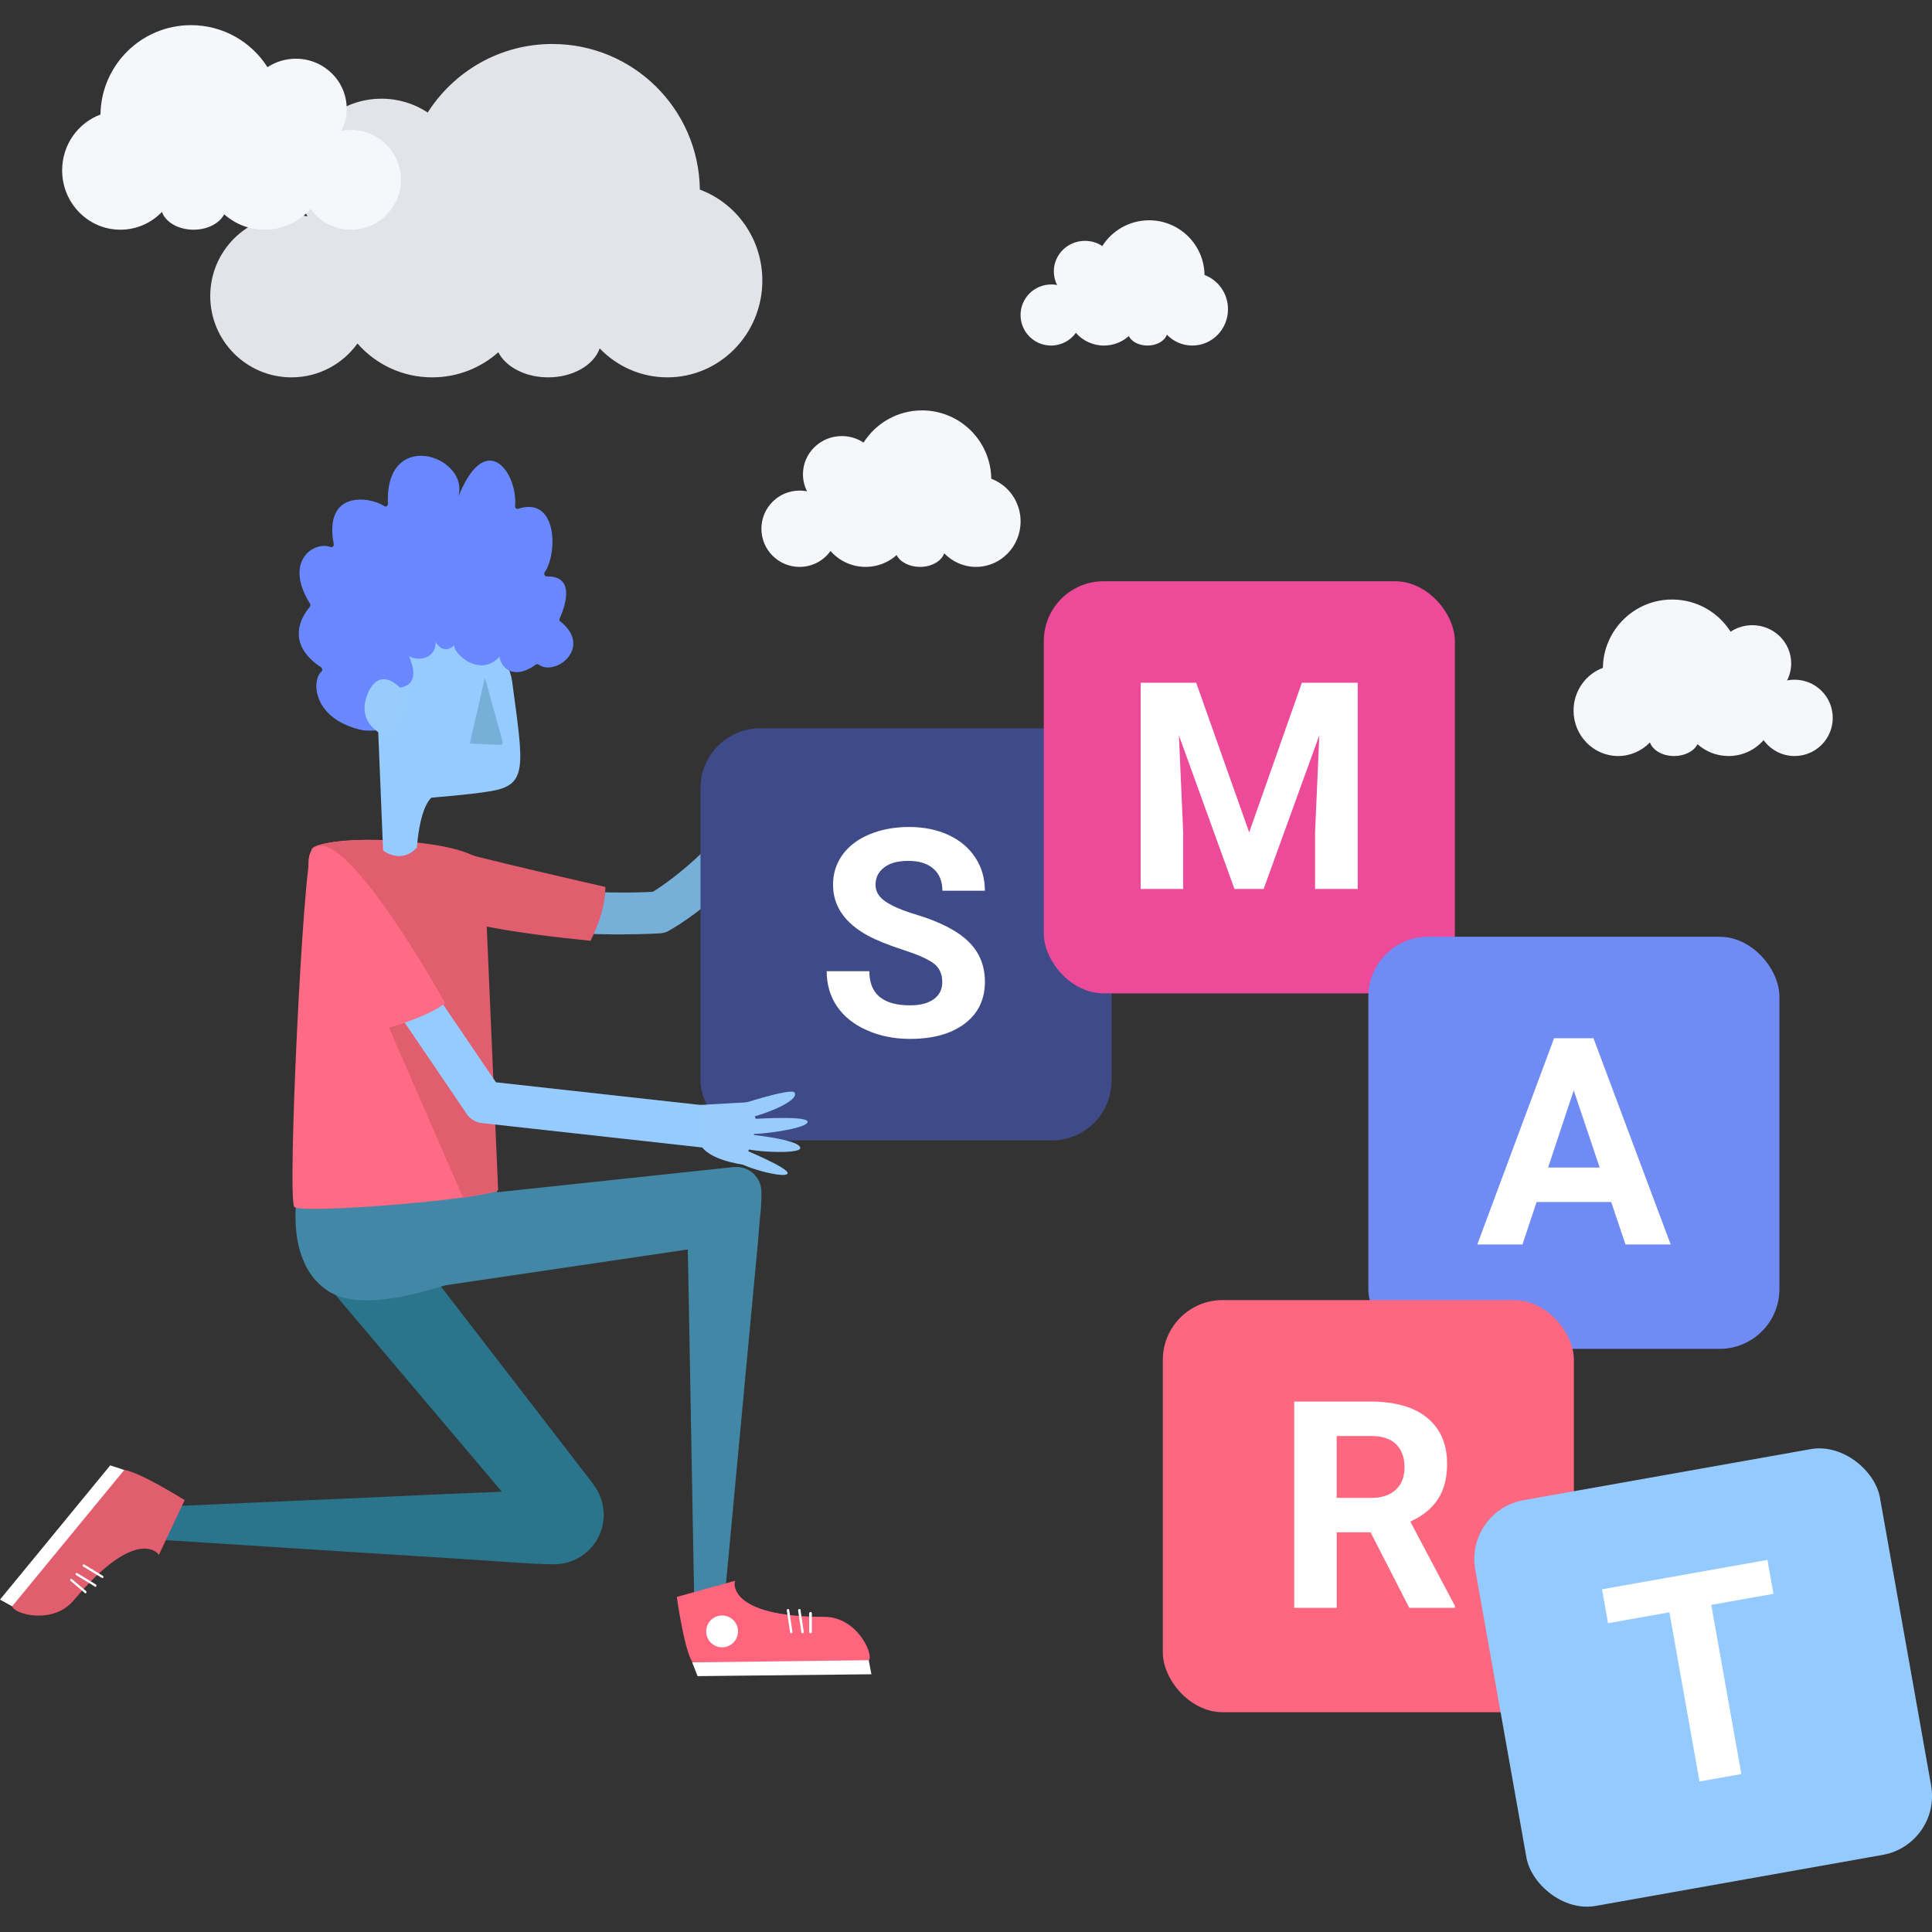 <?xml version="1.0" encoding="UTF-8"?>
<svg id="design" xmlns="http://www.w3.org/2000/svg" viewBox="0 0 517 517">
  <rect x="0" y="0" width="517" height="517" fill="#333333" stroke="none"/>
  <defs>
    <style>
      .cls-1 {
        fill: #2a748c;
      }

      .cls-2 {
        fill: #fff;
      }

      .cls-3 {
        fill: #95caff;
      }

      .cls-4 {
        fill: #97ccfd;
      }

      .cls-5 {
        fill: #ff667e;
      }

      .cls-6 {
        fill: #95cbff;
      }

      .cls-7 {
        fill: #fd6880;
      }

      .cls-8 {
        fill: #ed4a99;
      }

      .cls-9 {
        fill: #708cf4;
      }

      .cls-10 {
        fill: #e15e6e;
      }

      .cls-11 {
        fill: #e2e4e9;
      }

      .cls-12 {
        fill: #76afd8;
      }

      .cls-13 {
        fill: #3f4b89;
      }

      .cls-14 {
        fill: #4287a5;
      }

      .cls-15 {
        fill: #ff6a84;
      }

      .cls-16 {
        fill: #6988ff;
      }

      .cls-17 {
        fill: #f6f7fa;
      }
    </style>
  </defs>
  <path class="cls-11" d="M78.01,57.48c1.46,0,2.88,.15,4.26,.42-1.49-2.93-2.34-6.23-2.34-9.73,0-12.01,9.92-21.76,22.16-21.76,4.58,0,8.84,1.37,12.37,3.7,7.01-11.02,19.32-18.34,33.34-18.34,21.64,0,39.2,17.4,39.48,38.97,9.75,3.62,16.72,13.15,16.72,24.34,0,14.3-11.37,25.9-25.41,25.9-7.1,0-13.51-2.97-18.12-7.75-1.54,4.45-7.13,7.75-13.78,7.75-6.13,0-11.35-2.8-13.34-6.72-4.69,4.18-10.89,6.72-17.69,6.72-7.99,0-15.14-3.51-20-9.06-3.95,5.48-10.38,9.06-17.65,9.06-12.01,0-21.75-9.74-21.75-21.76s9.74-21.76,21.75-21.76Z"/>
  <g>
    <g>
      <g>
        <path class="cls-14" d="M103,346.33l95.14-14.06-14.21-13.56c-.14,4.62,0,9.3,.07,13.85l.29,13.99,.5,27.84,1.01,55.68,7.86,.29,5.19-55.54,2.6-27.77,1.3-13.85,.58-6.92c.29-2.31,.43-4.62,.43-6.92v-.36c0-3.68-2.96-6.71-6.56-6.71h-.79l-95.43,10.17,2.02,23.87h0Z"/>
        <path class="cls-1" d="M88.86,345.46l54.6,64.55,5.12-11.25c-2.45-.07-4.76,0-7.21,.07l-7.21,.36-14.28,.58-28.71,1.3-57.34,2.52-.07,7.86,57.34,3.68,28.63,1.8,14.28,.94c4.76,.29,9.52,.72,14.28,.72,7.28,0,13.2-5.84,13.27-13.13,0-3.03-1.01-5.91-2.67-8.08l-.5-.72-51.72-67.08-17.82,15.87h0Z"/>
        <path class="cls-14" d="M131.63,312.79c0,.14,5.55,24.24,5.27,24.31-2.02,.43-36.06,17.24-49.34,8.22-14.57-9.88-7.43-38.37-.5-45.08,.29-.29-.43-3.75-.07-3.53l38.08,20.2c.14,.07,.29,.29,.29,.43l6.28-4.54h0Z"/>
        <path class="cls-15" d="M129.11,232.51c.14-1.23-.36-2.31-1.37-3.1-13.63-5.84-41.98-5.91-44.36-1.88-2.31,4.18-6.56,93.41-4.62,95.43,1.95,2.02,52.51-2.16,54.46-4.54,.14-2.6-7.72-55.68-4.11-85.9h0Z"/>
        <path class="cls-10" d="M129.76,319.42l-5.84,1.08s-33.32-76.6-40.61-92.97c.07-4.26,42.48-3.89,46.23,3.97l3.75,86.7c0,.29-.22,.58-.5,.65l-3.03,.58Z"/>
        <path class="cls-12" d="M211.62,200.12s-5.63,1.23-8.22,.36c-2.38-.79-8.58-.43-7.65,1.15,1.73,2.89,5.77,4.11,7.72,3.25,2.02-.87,.94,4.54,.94,4.54,0,0,10.39-5.41,7.21-9.3h0Z"/>
        <path class="cls-12" d="M166.4,250.04c6.06,0,10.17-.29,10.39-.29,.79-.07,1.59-.29,2.24-.72,.94-.5,23.87-13.2,37.94-42.19l-10.1-4.83c-10.96,22.5-27.91,33.97-32.17,36.64-11.25,.58-38.66,.36-49.77-7.79l-6.71,9.02c7.36,5.48,19.62,8.73,36.28,9.88,4.47,.22,8.44,.29,11.9,.29h0Z"/>
        <path class="cls-10" d="M162,237.34s-32.89-7.43-45.8-11.11c-22.36,14.86,1.44,21.49,41.83,25.53,2.74-5.55,3.97-10.31,3.97-14.43Z"/>
        <path class="cls-5" d="M181.11,427.33s2.24,16.16,4.69,18.1c2.45,2.02,45.51,.72,46.74-1.15,1.23-1.8-3.32-11.61-11.9-11.61-26.04,0-24.31-9.38-23.87-9.67l-15.65,4.33h0Z"/>
        <circle class="cls-2" cx="193.23" cy="436.56" r="4.26"/>
        <path class="cls-2" d="M232.47,444.28l.72,3.75-46.52,.5-1.44-3.68,47.24-.58Zm-21.28-13.42l.87,5.84c0,.14-.07,.36-.29,.36-.14,0-.36-.07-.36-.29l-.87-5.84c0-.14,.07-.36,.36-.36-.07,0,0,0,0,0,.22,0,.29,.14,.29,.29Zm3.03,0l.87,5.84c0,.14-.07,.36-.29,.36-.14,0-.36-.07-.36-.29l-.87-5.84c0-.14,.07-.36,.36-.36,.22,0,.36,.14,.29,.29Zm3.03,.87v4.98c0,.14-.14,.36-.36,.36-.14,0-.36-.14-.36-.36v-4.98c0-.14,.14-.36,.36-.36s.36,.22,.36,.36Z"/>
        <path class="cls-6" d="M131.13,211.74c-6.13,1.01-15.51,1.66-15.72,1.73-4.11,4.11-4.4,18.75-3.82,22.58,.07,.43-8.66,.29-8.73,0l-1.66-40.54c-.07-2.52-.36-9.09,1.44-17.45,1.73-8.22,26.11-12.48,30.73-4.54,2.45,4.26,3.46,6.49,3.82,9.88,2.96,22.14,3.97,26.69-6.06,28.35h0Z"/>
        <path class="cls-12" d="M129.76,181.37l4.76,17.17c.07,.43-.14,.79-.58,.79l-8.22-.36"/>
        <path class="cls-16" d="M121.9,172.35c-2.24,1.15,7.79,11.54,13.34,1.01,.43-.79-.58-1.44-1.01-.79-2.24,3.75,1.66,10.75,9.16,5.27,.14-.14,.43-.14,.72,0,4.62,3.32,14.57-4.69,5.84-11.54-.29-.14-.36-.58-.14-.87,1.01-2.31,4.69-11.4-3.53-11.18-.5,0-.87-.72-.5-1.15,3.46-4.98,3.46-20.41-7.14-16.95-.43,.14-.87-.29-.79-.72,.72-9.16-8.22-21.49-15.72-1.15,5.55-11.54-19.26-20.92-18.32,.58,0,.5-.5,.87-.94,.58-3.97-2.6-16.3-4.33-13.56,10.17,.07,.5-.36,.94-.79,.79-4.54-1.73-12.69,3.75-5.55,15.15,.14,.29,.14,.58-.07,.87-2.02,2.31-6.78,9.67,3.03,16.16,.36,.29,.43,.87,.07,1.15-2.74,2.45-2.31,12.91,11.25,15.72h.07c6.13,.36,9.09-.5,6.56-10.53-.07-.43,.14-.94,.58-.87,2.6,.29,9.3,.07,4.4-9.74-.94,2.6,10.75,4.26,7-6.28-.79,1.51,1.8,8.66,6.06,4.33h0Z"/>
        <path class="cls-4" d="M109.06,187.43c.43-1.44-7-10.96-10.75-1.59-3.53,9.02,6.49,12.26,6.85,11.11"/>
        <path class="cls-10" d="M111.51,226.81s-4.11,5.41-10.53-.43l.58,10.75,11.97-.79-2.02-9.52Z"/>
        <path class="cls-10" d="M49.41,401.43s-13.78-8.66-16.95-8.08c-3.1,.58-29.86,34.33-29.21,36.5,.58,2.16,11.04,4.98,16.52-1.66,16.73-19.98,22.79-12.48,22.72-12.05l6.92-14.71h0Z"/>
        <path class="cls-2" d="M3.25,429.85l-3.25-1.8,29.5-35.92,3.75,1.23L3.25,429.85Zm23.95-7.65l-4.98-3.03c-.14-.07-.14-.29-.07-.43,.07-.07,.29-.14,.43-.07l4.98,3.03c.14,.07,.14,.36,.07,.5,.07,0,0,0,0,0-.07,.07-.29,.14-.43,0Zm-1.88,2.31l-4.98-3.03c-.14-.07-.14-.29-.07-.43,.07-.14,.29-.14,.43-.07l4.98,3.03c.14,.07,.14,.36,.07,.5-.22,.22-.36,.22-.43,0Zm-2.67,1.73l-3.82-3.25c-.07-.07-.07-.29,0-.43,.07-.07,.29-.07,.43,0l3.82,3.25c.07,.07,.07,.29,0,.43-.07,.22-.22,.22-.43,0Z"/>
        <path class="cls-15" d="M119.08,268.43s-25.39-45.8-34.41-41.83c-9.38,4.11,15.94,44.58,18.1,48.69,5.84-1.44,13.2-4.26,16.3-6.85Z"/>
        <path class="cls-4" d="M216.67,206.18s-2.67-1.37-3.75-.14c-.94,1.15-1.37,16.23,1.73,15.72,1.66-.22,2.02-15.58,2.02-15.58h0Zm-7.72-.94c-1.37,1.15-4.98,17.09-2.81,17.17,1.95,.07,6.49-16.81,6.49-16.81,0,0-2.31-1.59-3.68-.36Z"/>
        <path class="cls-4" d="M209.1,204.38s-6.78,14.64-9.09,13.7c-1.66-.65,4.04-13.85,5.55-14.64,1.51-.79,3.53,.94,3.53,.94Z"/>
        <path class="cls-4" d="M205.57,203.01s-9.59,10.67-10.75,9.59c-1.23-1.08,6.06-11.25,7.65-11.54,1.51-.22,3.1,1.95,3.1,1.95h0Z"/>
        <path class="cls-4" d="M198.57,205.32s4.18-5.84,6.71-6.42c4.69-1.08,10.96,1.88,12.33,6.49,.43,1.44-1.3,6.49-1.3,6.49l-17.74-6.56h0Z"/>
        <path class="cls-12" d="M189.62,299.59c1.23-7.36-7.28,1.51,4.18-7.14,1.95-1.44,3.68-7.79,4.62-6.13,1.73,2.81,.87,7-.79,8.37-1.66,1.37,3.53,3.03,3.53,3.03,0,0-9.74,6.56-11.54,1.88h0Z"/>
      </g>
      <g>
        <rect class="cls-13" x="187.45" y="194.9" width="110" height="110.28" rx="16" ry="16"/>
        <path class="cls-2" d="M252.14,262.77c0-2.15-.76-3.8-2.27-4.95-1.52-1.15-4.25-2.36-8.19-3.64-3.94-1.28-7.06-2.53-9.36-3.77-6.27-3.39-9.4-7.95-9.4-13.68,0-2.98,.84-5.64,2.52-7.98,1.68-2.34,4.09-4.16,7.24-5.48,3.15-1.31,6.68-1.97,10.59-1.97s7.45,.71,10.54,2.14c3.08,1.43,5.48,3.44,7.18,6.05,1.71,2.6,2.56,5.56,2.56,8.87h-11.37c0-2.53-.8-4.49-2.39-5.89s-3.83-2.1-6.71-2.1-4.94,.59-6.48,1.76c-1.54,1.18-2.31,2.72-2.31,4.64,0,1.79,.9,3.3,2.71,4.51,1.81,1.21,4.47,2.35,7.98,3.41,6.47,1.95,11.18,4.36,14.14,7.24s4.44,6.47,4.44,10.77c0,4.78-1.81,8.52-5.42,11.24-3.61,2.72-8.48,4.07-14.59,4.07-4.25,0-8.11-.78-11.6-2.33s-6.15-3.68-7.98-6.39c-1.83-2.7-2.75-5.84-2.75-9.4h11.41c0,6.09,3.64,9.14,10.92,9.14,2.7,0,4.81-.55,6.33-1.65s2.27-2.63,2.27-4.61Z"/>
      </g>
      <g>
        <path class="cls-6" d="M128.32,300.45l.5,.07,59.22,6.56,1.3-11.18-56.62-6.28-37.07-54.6-9.3,6.28,38.52,56.76c.72,1.15,2.02,2.02,3.46,2.38h0Z"/>
        <path class="cls-4" d="M198.06,299.66s17.46-1.37,18.03,.43c.65,2.02-15.58,4.04-17.17,3.17-1.59-.87-.87-3.61-.87-3.61h0Z"/>
        <path class="cls-4" d="M198.14,303.34s16.08,1.37,16.01,3.89c-.07,1.8-14.35,.94-15.65-.22-1.3-1.08-.36-3.68-.36-3.68Z"/>
        <path class="cls-4" d="M198.06,307.16s13.27,5.41,12.69,6.85c-.58,1.59-12.62-1.88-13.42-3.32-.79-1.3,.72-3.53,.72-3.53h0Z"/>
        <path class="cls-4" d="M187.39,306.15c1.88,4.26,11.32,5.48,11.32,5.48,0,0,4.62-9.67,3.39-12.62-1.15-2.89-2.09-4.04-2.09-4.04l-12.69,.72c-.14,0-.72,8.66,.07,10.46h0Z"/>
        <path class="cls-4" d="M197.34,295.76s14.5-4.76,15.29-3.39c1.59,2.81-12.84,7.5-14.21,7-1.44-.65-1.08-3.61-1.08-3.61Z"/>
        <path class="cls-15" d="M119.08,268.43s-25.39-45.8-34.41-41.83c-9.38,4.11,15.94,44.58,18.1,48.69,5.84-1.44,13.2-4.26,16.3-6.85Z"/>
      </g>
    </g>
    <g>
      <rect class="cls-8" x="279.32" y="155.54" width="110" height="110.28" rx="16" ry="16"/>
      <path class="cls-2" d="M320.1,182.7l14.18,40.03,14.1-40.03h14.94v55.19h-11.41v-15.09l1.14-26.04-14.9,41.13h-7.81l-14.86-41.09,1.14,26v15.09h-11.37v-55.19h14.86Z"/>
    </g>
    <g>
      <rect class="cls-9" x="366.17" y="250.67" width="110" height="110.28" rx="16" ry="16"/>
      <path class="cls-2" d="M431.14,321.65h-19.94l-3.79,11.37h-12.09l20.55-55.19h10.54l20.66,55.19h-12.09l-3.83-11.37Zm-16.87-9.21h13.8l-6.94-20.66-6.86,20.66Z"/>
    </g>
    <g>
      <g>
        <rect class="cls-7" x="311.17" y="347.9" width="110" height="110.28" rx="16" ry="16"/>
        <path class="cls-2" d="M366.76,410.05h-9.06v20.2h-11.37v-55.19h20.51c6.52,0,11.55,1.45,15.09,4.36,3.54,2.91,5.31,7.01,5.31,12.32,0,3.77-.81,6.91-2.44,9.42-1.63,2.52-4.1,4.52-7.41,6.01l11.94,22.55v.53h-12.21l-10.35-20.2Zm-9.06-9.21h9.17c2.86,0,5.07-.73,6.63-2.18,1.57-1.45,2.35-3.46,2.35-6.01s-.74-4.65-2.22-6.14c-1.48-1.49-3.75-2.24-6.8-2.24h-9.14v16.57Z"/>
      </g>
      <g>
        <rect class="cls-3" x="400.75" y="393.78" width="110" height="110.28" rx="16" ry="16" transform="translate(-71.52 86.68) rotate(-10.08)"/>
        <path class="cls-2" d="M474.58,426.5l-16.65,2.96,8.05,45.27-11.2,1.99-8.05-45.27-16.42,2.92-1.61-9.07,44.26-7.87,1.61,9.07Z"/>
      </g>
    </g>
  </g>
  <path class="cls-17" d="M480.22,181.88c-.68,0-1.35,.07-2,.2,.7-1.37,1.1-2.92,1.1-4.57,0-5.64-4.66-10.21-10.4-10.21-2.15,0-4.15,.64-5.81,1.74-3.29-5.17-9.07-8.61-15.65-8.61-10.16,0-18.4,8.17-18.53,18.29-4.58,1.7-7.85,6.17-7.85,11.43,0,6.71,5.34,12.16,11.93,12.16,3.33,0,6.34-1.39,8.51-3.64,.72,2.09,3.34,3.64,6.47,3.64,2.88,0,5.33-1.31,6.26-3.16,2.2,1.96,5.11,3.16,8.3,3.16,3.75,0,7.11-1.65,9.39-4.25,1.85,2.57,4.87,4.25,8.29,4.25,5.64,0,10.21-4.57,10.21-10.21s-4.57-10.21-10.21-10.21Z"/>
  <path class="cls-17" d="M213.97,131.27c.68,0,1.35,.07,2,.2-.7-1.37-1.1-2.92-1.1-4.57,0-5.64,4.66-10.21,10.4-10.21,2.15,0,4.15,.64,5.81,1.74,3.29-5.17,9.07-8.61,15.65-8.61,10.16,0,18.4,8.17,18.53,18.29,4.58,1.7,7.85,6.17,7.85,11.43,0,6.71-5.34,12.16-11.93,12.16-3.33,0-6.34-1.39-8.51-3.64-.72,2.09-3.34,3.64-6.47,3.64-2.88,0-5.33-1.31-6.26-3.16-2.2,1.96-5.11,3.16-8.3,3.16-3.75,0-7.11-1.65-9.39-4.25-1.85,2.57-4.87,4.25-8.29,4.25-5.64,0-10.21-4.57-10.21-10.21s4.57-10.21,10.21-10.21Z"/>
  <path class="cls-17" d="M281.28,76.11c.55,0,1.08,.05,1.6,.16-.56-1.1-.88-2.34-.88-3.65,0-4.51,3.73-8.17,8.32-8.17,1.72,0,3.32,.51,4.65,1.39,2.63-4.14,7.26-6.89,12.53-6.89,8.13,0,14.73,6.54,14.83,14.64,3.66,1.36,6.28,4.94,6.28,9.15,0,5.37-4.27,9.73-9.55,9.73-2.67,0-5.08-1.12-6.81-2.91-.58,1.67-2.68,2.91-5.18,2.91-2.3,0-4.26-1.05-5.01-2.53-1.76,1.57-4.09,2.53-6.65,2.53-3,0-5.69-1.32-7.51-3.4-1.48,2.06-3.9,3.4-6.63,3.4-4.51,0-8.17-3.66-8.17-8.17s3.66-8.17,8.17-8.17Z"/>
  <path class="cls-17" d="M93.94,34.77c-.89,0-1.77,.09-2.61,.26,.92-1.8,1.44-3.82,1.44-5.97,0-7.37-6.09-13.35-13.6-13.35-2.81,0-5.42,.84-7.59,2.27-4.3-6.76-11.85-11.25-20.46-11.25-13.28,0-24.05,10.68-24.23,23.91-5.98,2.22-10.26,8.07-10.26,14.94,0,8.78,6.98,15.89,15.59,15.89,4.36,0,8.29-1.82,11.12-4.76,.95,2.73,4.37,4.76,8.46,4.76,3.76,0,6.96-1.72,8.19-4.12,2.88,2.56,6.68,4.12,10.85,4.12,4.9,0,9.29-2.16,12.27-5.56,2.42,3.37,6.37,5.56,10.83,5.56,7.37,0,13.35-5.98,13.35-13.35s-5.98-13.35-13.35-13.35Z"/>
</svg>